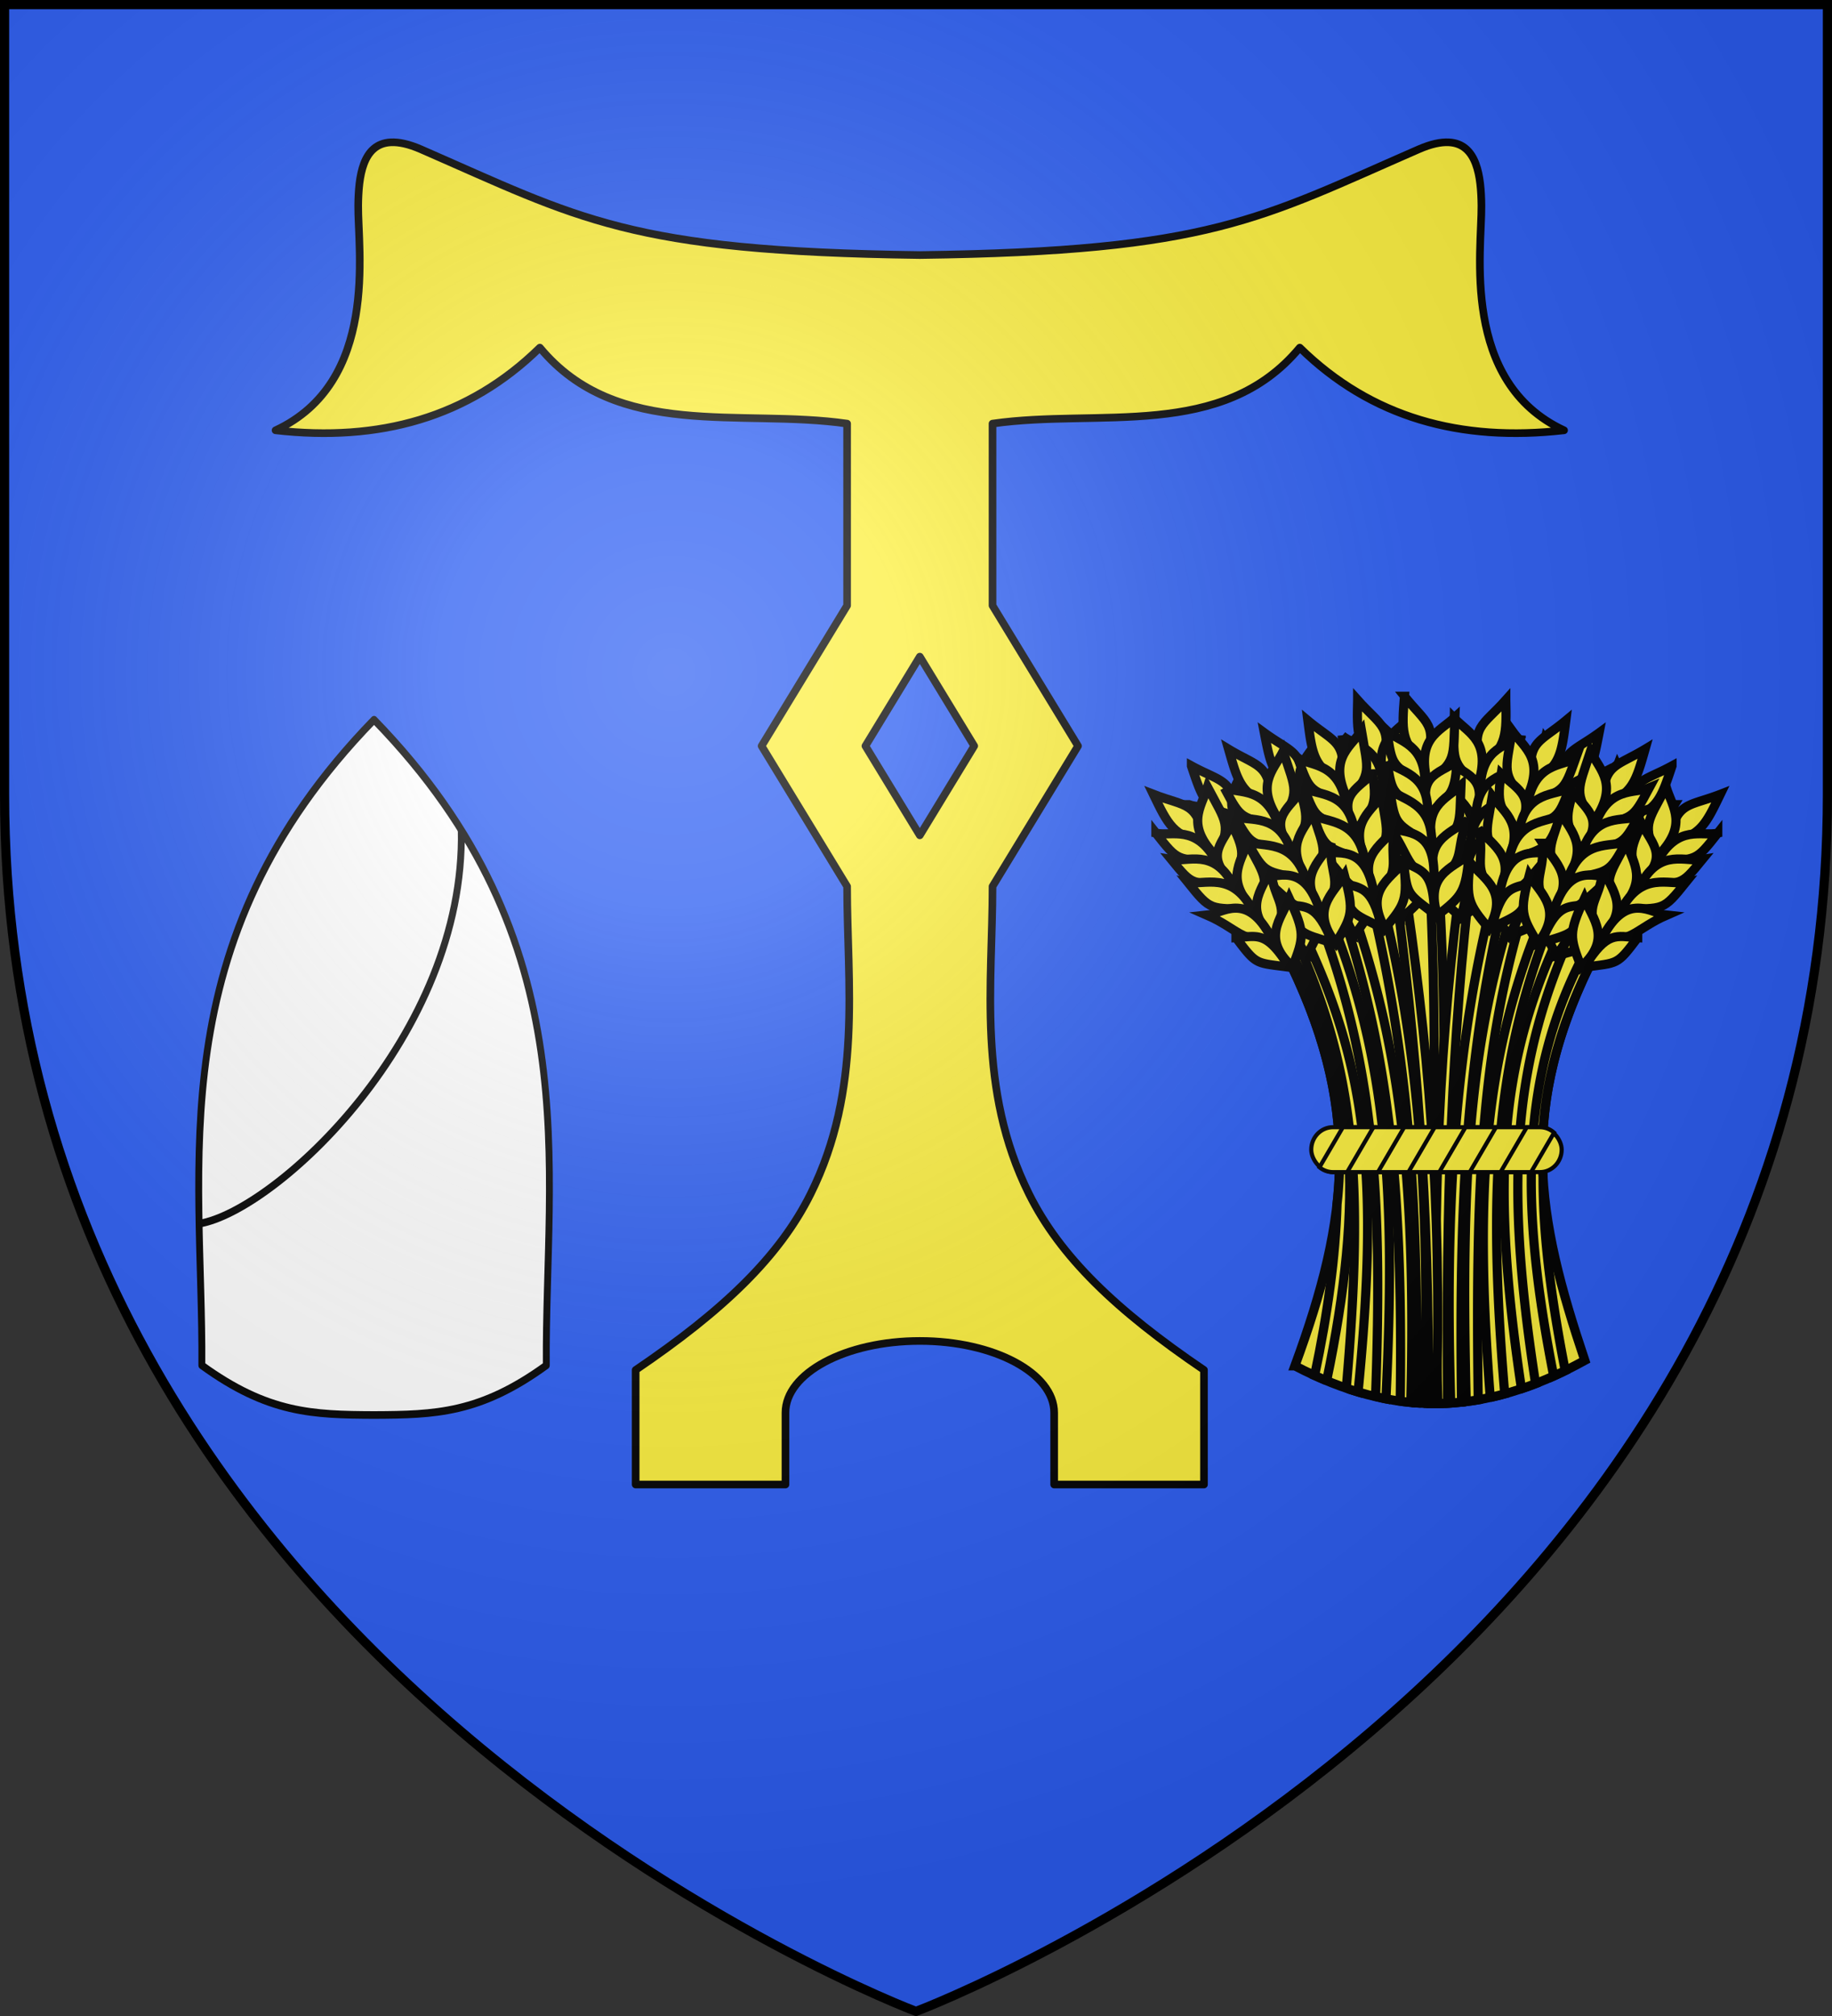 <svg xmlns="http://www.w3.org/2000/svg" xmlns:xlink="http://www.w3.org/1999/xlink" width="600" height="660" version="1.0"><rect width="100%" height="100%" fill="#333333" stroke="none"/><defs><radialGradient id="b" gradientUnits="userSpaceOnUse" cx="-80" cy="-80" r="405"><stop style="stop-color:#fff;stop-opacity:.31" offset="0"/><stop style="stop-color:#fff;stop-opacity:.25" offset=".19"/><stop style="stop-color:#6b6b6b;stop-opacity:.125" offset=".6"/><stop style="stop-color:#000;stop-opacity:.125" offset="1"/></radialGradient><path id="a" d="M-298.5-298.5h597V-40C298.5 246.31 0 358.5 0 358.5S-298.5 246.31-298.5-40v-258.5z"/></defs><use xlink:href="#a" style="fill:#2b5df2" width="600" height="660" transform="translate(300 300)"/><g style="fill:#fff"><path transform="matrix(.9 0 0 1 649.451 -14)" d="M-585.5 249.625c-78.773 72.873-62.169 145.763-62.656 211.375 24.087 15.729 40.366 16.167 62.656 16.25 22.29-.083 38.6-.521 62.688-16.25-.488-65.612 16.085-138.502-62.688-211.375z" style="opacity:1;fill:#fff;fill-opacity:1;stroke:#000;stroke-width:2.5;stroke-linecap:butt;stroke-linejoin:round;stroke-miterlimit:4;stroke-dasharray:none;stroke-opacity:1"/><path transform="matrix(.9 0 0 1 649.451 -14)" d="M-649.165 414.606c27.845-4.074 97.015-61.623 95.413-128.886" style="opacity:1;fill:none;fill-opacity:1;stroke:#000;stroke-width:2.5;stroke-linecap:butt;stroke-linejoin:round;stroke-miterlimit:4;stroke-dasharray:none;stroke-opacity:1"/></g><path style="opacity:1;fill:#fcef3c;fill-opacity:1;stroke:#000;stroke-width:2.5;stroke-linecap:butt;stroke-linejoin:round;stroke-miterlimit:4;stroke-dasharray:none;stroke-opacity:1" d="M-172-253.406c-9.302.465-10.582 11.258-10.688 20.687-.161 14.408 6.944 57.787-27.062 73.594 33.867 3.87 63.138-4.08 86.563-27.063 25.351 30.534 65.87 19.861 100.624 24.875v59.563l-28 45.969 28 45.968c0 31.786 5.097 66.4-11.937 100.657-10.217 20.546-28.505 38.122-57.313 57.656V186h49.063v-23.5c0-12.972 19.712-23.5 44-23.5s44 10.528 44 23.5V186h49.063v-37.5C65.505 128.966 47.217 111.39 37 90.844 19.966 56.588 25.062 21.974 25.062-9.812l28-45.97-28-45.968v-59.563c34.754-5.014 75.274 5.659 100.626-24.875 23.424 22.983 52.695 30.932 86.562 27.063-34.006-15.807-26.9-59.186-27.063-73.594-.105-9.429-1.385-20.222-10.687-20.687-2.605-.13-5.836.534-9.844 2.281-51.982 22.66-67.973 33.406-163.406 34.625-95.433-1.219-111.424-11.966-163.406-34.625-4.008-1.747-7.24-2.411-9.844-2.281zM1.25-85.031l17.813 29.25L1.25-26.531l-17.813-29.25L1.25-85.031z" transform="translate(300 300)"/><g style="fill:#fcef3c;stroke:#000;stroke-width:3"><path d="M424.099 447.16c17.82-48.49 22.4-84.934-3.566-135.912 42.606-41.734 74.066-28.306 102.52 0-26.794 51.531-19.59 87.657-4.012 134.129-33.457 18.458-62.673 18.606-94.942 1.783z"/><path d="M470.732 284.774c-.88.03-1.767.09-2.658.169 3.215 58.406.915 116.467.605 174.558a81.92 81.92 0 0 0 3.558-.028c-.427-58.414 2.735-115.075-1.322-174.699-.061.002-.122-.002-.183 0z"/><path d="M478.846 285.196c-7.348 53.382-9.955 107.235-7.89 174.305 1.05-.014 2.1-.044 3.15-.099-.677-66.21 1.42-120.083 7.707-173.7-.98-.196-1.974-.37-2.967-.506zM493.162 229.19c-7.585 8.526-11.748 8.546-7.9 21.433 8.378-5.906 8.142-10.644 7.9-21.432z"/><path d="M476.308 235.164c4.994 5.123 12.26 7.667 7.7 21.862-9.085-7.61-7.91-8.427-7.7-21.862z"/><path d="M474.828 249.59c6.585 4.607 12.606 5.475 8.148 17.869-5.785-6.76-8.264-6.11-8.148-17.869z"/><path d="M473.055 257.303c5 5.023 12.268 7.522 7.726 21.417-9.094-7.462-7.92-8.261-7.726-21.417z"/><path d="M470.193 268.526c5.834 4.919 14.265 7.417 9.16 20.828-10.084-8.238-5.128-10.33-9.16-20.828z"/><path d="M469.11 279.841c5.489 4.748 14.082 7.412 9.254 20.387-7.78-6.944-8.781-8.034-9.254-20.387zM498.22 240.86c-3.942 3.37-13.054 3.266-13.392 17.328 11.216-6.698 11.094-5.473 13.392-17.329z"/><path d="M497.657 250.873c-4.198 3.133-13.961 2.969-14.218 16.166 11.967-6.204 11.845-5.055 14.218-16.166z"/><path d="M496.254 259.946c-4.347 3.391-14.438 3.238-14.737 17.476 12.385-6.723 12.256-5.483 14.737-17.476z"/><path d="M495.554 272.407c-4.595 1.798-15.302-1.32-15.341 16.326 9.168-2.656 8.514-7.995 15.341-16.326z"/><path d="M490.48 283.274c-6.382 2.817-9.986 2.375-11.12 16.564 9.256-6.446 9.147-5.281 11.12-16.564zM497.535 291.468c-15.98 46.628-19.222 90.521-17.34 167.386a86.375 86.375 0 0 0 3.938-.577c-1.1-76.242 1.664-118.502 16.327-165.178a73.815 73.815 0 0 0-2.925-1.631zM523.725 239.912c-9.221 6.72-13.293 5.857-12.27 19.266 9.442-3.992 10.217-8.672 12.27-19.266z"/><path d="M505.988 242.172c3.792 6.066 10.353 10.094 2.884 22.998-7.263-9.364-5.942-9.914-2.884-22.998z"/><path d="M501.48 255.955c5.456 5.9 11.156 8.026 4.169 19.191-4.219-7.833-6.78-7.724-4.17-19.191z"/><path d="M498.11 263.116c3.819 5.97 10.391 9.955 3.003 22.569-7.302-9.222-5.986-9.754-3.003-22.57z"/><path d="M492.93 273.476c4.657 6.044 12.366 10.275 4.53 22.297-8.105-10.19-2.817-11.183-4.53-22.297z"/><path d="M489.47 284.303c4.356 5.805 12.189 10.232 4.716 21.887-6.128-8.438-6.876-9.715-4.715-21.887zM526.191 252.388c-4.567 2.457-13.45.422-16.764 14.091 12.381-4.164 12.002-2.993 16.764-14.09z"/><path d="M523.516 262.054c-4.768 2.171-14.274-.062-17.325 12.78 13.01-3.522 12.648-2.425 17.325-12.78z"/><path d="M520.22 270.623c-4.969 2.391-14.798.1-18.112 13.95 13.53-3.941 13.141-2.757 18.111-13.95z"/><path d="M516.89 282.651c-4.872.782-14.673-4.538-18.457 12.698 9.523-.65 10.017-6.006 18.457-12.698z"/><path d="M509.624 292.194c-6.834 1.397-10.262.2-14.38 13.826 10.411-4.335 10.058-3.22 14.38-13.826zM512.75 301.846c-20.846 42.548-25.174 81.17-14.456 152.803a109.455 109.455 0 0 0 4.627-1.673c-10.672-68.368-6.717-106.894 12.417-148.936-.86-.75-1.721-1.478-2.587-2.194zM547.604 250.74c-10.015 5.47-13.94 4.086-14.663 17.515 9.88-2.736 11.254-7.276 14.663-17.514z"/><path d="M529.723 250.683c2.974 6.506 8.957 11.35-.12 23.178-5.988-10.226-4.607-10.6.12-23.178z"/><path d="M523.466 263.766c4.647 6.557 10.023 9.404 1.648 19.57-3.168-8.314-5.721-8.538-1.648-19.57z"/><path d="M519.197 270.43c3.014 6.414 9.014 11.217.054 22.767-6.046-10.09-4.672-10.447-.054-22.767z"/><path d="M512.719 280.031c3.835 6.597 10.93 11.791 1.603 22.697-6.716-11.156-1.345-11.455-1.603-22.697z"/><path d="M507.886 290.32c3.566 6.319 10.76 11.724 1.84 22.312-4.984-9.16-5.56-10.524-1.84-22.313zM548.432 263.431c-4.847 1.844-13.391-1.324-18.449 11.8 12.817-2.525 12.29-1.412 18.45-11.8z"/><path d="M544.527 272.669c-5.009 1.535-14.145-1.911-18.835 10.427 13.357-1.807 12.855-.766 18.835-10.427z"/><path d="M540.148 280.738c-5.236 1.728-14.686-1.818-19.766 11.485 13.926-2.154 13.387-1.03 19.766-11.485z"/><path d="M535.288 292.234c-4.933.144-13.961-6.402-19.947 10.199 9.527.59 10.711-4.658 19.947-10.2z"/><path d="M526.847 300.755c-6.957.5-10.202-1.131-16.051 11.845 10.886-2.949 10.39-1.889 16.05-11.845zM459.468 286.476c-.96.256-1.925.556-2.897.872 7.123 53.097 11.778 106.743 11.151 172.125.892.023 1.78.034 2.672.028 2.05-66.725-2.823-120.064-10.926-173.025zM444.648 229.19c7.585 8.526 11.747 8.546 7.9 21.433-8.378-5.906-8.142-10.644-7.9-21.432z"/><path d="M461.502 235.164c-4.994 5.123-12.26 7.667-7.7 21.862 9.085-7.61 7.91-8.427 7.7-21.862z"/><path d="M462.982 249.59c-6.585 4.607-12.606 5.475-8.148 17.869 5.785-6.76 8.264-6.11 8.148-17.869z"/><path d="M464.755 257.303c-5 5.023-12.268 7.522-7.726 21.417 9.094-7.462 7.92-8.261 7.726-21.417z"/><path d="M467.617 268.526c-5.834 4.919-14.266 7.417-9.16 20.828 10.084-8.238 5.127-10.33 9.16-20.828z"/><path d="M468.7 279.841c-5.489 4.748-14.082 7.412-9.254 20.387 7.78-6.944 8.78-8.034 9.254-20.387zM439.59 240.86c3.942 3.37 13.054 3.266 13.392 17.328-11.216-6.698-11.094-5.473-13.392-17.329z"/><path d="M440.153 250.873c4.198 3.133 13.961 2.969 14.218 16.166-11.967-6.204-11.845-5.055-14.218-16.166z"/><path d="M441.555 259.946c4.347 3.391 14.44 3.238 14.738 17.476-12.385-6.723-12.257-5.483-14.738-17.476z"/><path d="M442.256 272.407c4.595 1.798 15.302-1.32 15.341 16.326-9.168-2.656-8.514-7.995-15.341-16.326z"/><path d="M447.33 283.274c6.382 2.817 9.986 2.375 11.119 16.564-9.255-6.446-9.146-5.281-11.118-16.564zM441.693 294.323a91.302 91.302 0 0 0-2.869 1.842c15.123 45.614 20.813 87.964 19.758 162.562 1.157.159 2.317.298 3.473.408 1.835-75.473-4.046-119.172-20.362-164.812zM414.085 239.912c9.221 6.72 13.293 5.857 12.27 19.266-9.442-3.992-10.217-8.672-12.27-19.266z"/><path d="M431.822 242.172c-3.792 6.066-10.353 10.094-2.884 22.998 7.263-9.364 5.942-9.914 2.884-22.998z"/><path d="M436.33 255.955c-5.456 5.9-11.156 8.026-4.169 19.191 4.218-7.833 6.78-7.724 4.17-19.191z"/><path d="M439.7 263.116c-3.819 5.97-10.391 9.955-3.003 22.569 7.302-9.222 5.986-9.754 3.003-22.57z"/><path d="M444.88 273.476c-4.657 6.044-12.367 10.275-4.53 22.297 8.105-10.19 2.817-11.183 4.53-22.297z"/><path d="M448.34 284.303c-4.356 5.805-12.189 10.232-4.716 21.887 6.128-8.438 6.875-9.715 4.715-21.887zM411.619 252.388c4.567 2.457 13.45.422 16.764 14.091-12.382-4.164-12.003-2.993-16.764-14.09z"/><path d="M414.294 262.054c4.767 2.171 14.274-.062 17.325 12.78-13.01-3.522-12.648-2.425-17.325-12.78z"/><path d="M417.59 270.623c4.969 2.391 14.798.1 18.112 13.95-13.53-3.941-13.141-2.757-18.111-13.95z"/><path d="M420.92 282.651c4.872.782 14.673-4.538 18.457 12.698-9.523-.65-10.017-6.006-18.457-12.698z"/><path d="M428.186 292.194c6.833 1.397 10.262.2 14.38 13.826-10.412-4.335-10.058-3.22-14.38-13.826zM426.787 305.446a143.75 143.75 0 0 0-2.32 2.081c19.187 42.209 22.42 78.678 16.466 146.757l.872.478c.994.332 1.99.645 2.982.942 6.799-69.081 3.18-106.288-18-150.258zM390.206 250.74c10.015 5.47 13.94 4.086 14.663 17.515-9.88-2.736-11.254-7.276-14.663-17.514z"/><path d="M408.087 250.683c-2.974 6.506-8.958 11.35.12 23.178 5.988-10.226 4.607-10.6-.12-23.178z"/><path d="M414.344 263.766c-4.647 6.557-10.023 9.404-1.648 19.57 3.168-8.314 5.721-8.538 1.648-19.57z"/><path d="M418.613 270.43c-3.014 6.414-9.015 11.217-.054 22.767 6.046-10.09 4.672-10.447.054-22.767z"/><path d="M425.091 280.031c-3.835 6.597-10.93 11.791-1.603 22.697 6.716-11.156 1.345-11.455 1.603-22.697z"/><path d="M429.924 290.32c-3.567 6.319-10.76 11.724-1.84 22.312 4.984-9.16 5.56-10.524 1.84-22.313zM389.378 263.431c4.847 1.844 13.391-1.324 18.449 11.8-12.817-2.525-12.29-1.412-18.45-11.8z"/><path d="M393.283 272.669c5.008 1.535 14.145-1.911 18.835 10.427-13.357-1.807-12.855-.766-18.835-10.427z"/><path d="M397.662 280.738c5.236 1.728 14.686-1.818 19.766 11.485-13.926-2.154-13.387-1.03-19.766-11.485z"/><path d="M402.522 292.234c4.932.144 13.961-6.402 19.947 10.199-9.527.59-10.711-4.658-19.947-10.2z"/><path d="M410.963 300.755c6.957.5 10.201-1.131 16.051 11.845-10.886-2.949-10.39-1.889-16.05-11.845zM459.98 227.944c7.096 8.937 11.25 9.19 6.687 21.84-8.035-6.366-7.533-11.083-6.686-21.84z"/><path d="M476.473 234.853c-5.273 4.835-12.67 6.967-8.915 21.395 9.498-7.087 8.372-7.97 8.915-21.395z"/><path d="M477.142 249.34c-6.833 4.23-12.894 4.758-9.138 17.383 6.155-6.424 8.594-5.636 9.138-17.384z"/><path d="M478.479 257.14c-5.273 4.734-12.67 6.822-8.915 20.95 9.498-6.94 8.372-7.804 8.915-20.95z"/><path d="M480.708 268.506c-6.101 4.583-14.66 6.604-10.315 20.28 10.53-7.659 5.7-10.026 10.315-20.28z"/><path d="M481.153 279.864c-5.746 4.432-14.475 6.61-10.383 19.835 8.158-6.497 9.219-7.528 10.383-19.835zM454.277 239.31c3.746 3.586 12.85 3.994 12.398 18.052-10.822-7.316-10.77-6.086-12.398-18.052z"/><path d="M454.277 249.34c4.015 3.363 13.773 3.747 13.288 16.937-11.6-6.865-11.543-5.71-13.288-16.938z"/><path d="M455.168 258.477c4.15 3.63 14.235 4.043 13.734 18.275-11.988-7.407-11.93-6.162-13.734-18.275z"/><path d="M455.168 270.957c4.487 2.054 15.352-.46 14.402 17.161-9.005-3.166-8.053-8.46-14.402-17.16z"/><path d="M459.626 282.093c6.213 3.17 9.836 2.93 10.171 17.16-8.879-6.955-8.835-5.785-10.171-17.16zM451.143 289.387a69.459 69.459 0 0 0-3.122 1.448c13.424 53.77 16.7 103.603 15.82 168.455.372.027.74.048 1.111.07l1.505-.31c1.725-57.896-.413-114.366-15.314-169.663zM428.343 235.909c8.773 7.296 12.892 6.695 11.012 20.011-9.167-4.588-9.641-9.308-11.012-20.011z"/><path d="M445.9 239.298c-4.173 5.812-10.978 9.412-4.35 22.767 7.847-8.88 6.564-9.514 4.35-22.767z"/><path d="M449.517 253.342c-5.823 5.538-11.647 7.295-5.389 18.885 4.711-7.548 7.26-7.275 5.39-18.885z"/><path d="M452.422 260.704c-4.194 5.712-11.008 9.27-4.442 22.33 7.878-8.736 6.598-9.351 4.442-22.33z"/><path d="M456.928 271.374c-5.034 5.734-12.999 9.463-5.948 21.962 8.74-9.652 3.528-10.98 5.948-21.962z"/><path d="M459.687 282.4c-4.718 5.514-12.817 9.431-6.106 21.54 6.656-8.028 7.483-9.255 6.106-21.54zM425.084 248.201c4.4 2.744 13.396 1.282 15.829 15.135-12.09-4.948-11.787-3.755-15.829-15.135z"/><path d="M427.135 258.018c4.619 2.472 14.249.852 16.473 13.862-12.759-4.347-12.467-3.229-16.473-13.862z"/><path d="M429.877 266.78c4.805 2.705 14.76 1.047 17.181 15.08-13.25-4.798-12.937-3.591-17.181-15.08z"/><path d="M432.43 278.997c4.812 1.093 14.933-3.59 17.607 13.853-9.462-1.258-9.612-6.635-17.607-13.853z"/><path d="M439.07 288.985c6.73 1.832 10.228.857 13.467 14.718-10.113-4.992-9.832-3.857-13.466-14.718zM421.738 310.087c-.401.385-.806.772-1.21 1.167 15.815 31.049 20.305 56.698 17.368 82.969-.002.014.001.028 0 .042-.497 17.182-3.038 35.69-7.34 56.053 1.114.508 2.223.982 3.332 1.448l.633.155c12.124-58.289 10.796-101.12-12.783-141.834z"/><path d="M435.013 298.837a111.44 111.44 0 0 0-2.939 2.222c18.122 47.498 20.766 91.625 18.436 156.093l2.377.605c.342.07.683.13 1.026.197 3.169-65.646.784-111.418-18.9-159.117zM402.38 245.276c9.764 5.906 13.747 4.696 13.877 18.144-9.75-3.169-10.923-7.765-13.877-18.144z"/><path d="M420.246 246.007c-3.258 6.369-9.449 10.945-.902 23.16 6.434-9.952 5.07-10.386.902-23.16z"/><path d="M425.92 259.353c-4.931 6.346-10.427 8.953-2.509 19.478 3.531-8.166 6.092-8.277 2.51-19.478z"/><path d="M429.891 266.198c-3.293 6.275-9.5 10.81-1.057 22.744 6.485-9.814 5.128-10.232 1.057-22.744z"/><path d="M435.94 276.076c-4.122 6.422-11.44 11.298-2.602 22.604 7.201-10.848 1.848-11.384 2.602-22.604z"/><path d="M440.315 286.567c-3.842 6.157-11.266 11.239-2.822 22.21 5.383-8.931 6.018-10.268 2.822-22.21zM400.993 257.918c4.761 2.056 13.437-.733 17.911 12.602-12.693-3.088-12.215-1.953-17.91-12.602z"/><path d="M404.487 267.319c4.936 1.754 14.216-1.286 18.358 11.247-13.265-2.394-12.81-1.332-18.358-11.247z"/><path d="M408.507 275.573c5.154 1.957 14.75-1.169 19.24 12.346-13.818-2.767-13.329-1.62-19.24-12.346z"/><path d="M412.855 287.272c4.921.361 14.23-5.78 19.478 11.068-9.544.17-10.496-5.125-19.478-11.068z"/><path d="M420.912 296.157c6.928.806 10.241-.68 15.513 12.542-10.745-3.427-10.297-2.346-15.513-12.542zM377.755 260.055c10.637 4.13 14.351 2.25 16.802 15.474-10.15-1.437-12.1-5.762-16.802-15.474z"/><path d="M395.479 257.688c-2.11 6.836-7.417 12.413 3.111 22.969 4.618-10.914 3.2-11.107-3.111-22.969z"/><path d="M403.372 269.854c-3.76 7.102-8.724 10.619.893 19.618 2.068-8.653 4.571-9.205-.893-19.618z"/><path d="M408.466 275.91c-2.16 6.75-7.49 12.288 2.886 22.585 4.693-10.787 3.284-10.963-2.886-22.584z"/><path d="M416.13 284.595c-2.95 7.037-9.317 13.104 1.34 22.714 5.22-11.93-.145-11.532-1.34-22.714z"/><path d="M422.251 294.173c-2.72 6.727-9.156 13.016 1.056 22.364 3.76-9.727 4.154-11.154-1.056-22.364zM378.572 272.746c5.045 1.202 13.108-3.043 19.818 9.319-13.035-.85-12.369.186-19.818-9.32z"/><path d="M383.637 281.402c5.165.875 13.78-3.722 20.024 7.907-13.478-.066-12.846.901-20.024-7.907z"/><path d="M389.022 288.838c5.415 1.037 14.328-3.7 21.083 8.837-14.087-.338-13.408.707-21.083-8.837z"/><path d="M395.325 299.61c4.91-.494 13.018-8.15 21.097 7.538-9.371 1.815-11.222-3.235-21.097-7.538z"/><path d="M404.796 306.97c6.963-.403 9.97-2.439 17.446 9.674-11.175-1.52-10.548-.532-17.446-9.675zM490.405 288.191c-15.057 55.718-16.98 113.02-15.272 171.155a83.102 83.102 0 0 0 3.53-.31c-.898-65.46 1.515-115.301 14.906-169.509-1.05-.472-2.1-.928-3.164-1.336zM512.818 235.909c-8.773 7.296-12.892 6.695-11.012 20.011 9.167-4.588 9.64-9.308 11.012-20.011z"/><path d="M495.261 239.298c4.173 5.812 10.978 9.412 4.35 22.767-7.847-8.88-6.564-9.514-4.35-22.767z"/><path d="M491.644 253.342c5.823 5.538 11.647 7.295 5.388 18.885-4.71-7.548-7.26-7.275-5.388-18.885z"/><path d="M488.74 260.704c4.192 5.712 11.006 9.27 4.44 22.33-7.877-8.736-6.598-9.351-4.44-22.33z"/><path d="M484.233 271.374c5.034 5.734 12.999 9.463 5.948 21.962-8.74-9.652-3.528-10.98-5.948-21.962z"/><path d="M481.473 282.4c4.718 5.514 12.818 9.431 6.107 21.54-6.656-8.028-7.484-9.255-6.107-21.54zM516.077 248.201c-4.4 2.744-13.396 1.282-15.829 15.135 12.09-4.948 11.787-3.755 15.829-15.135z"/><path d="M514.025 258.018c-4.618 2.472-14.248.852-16.472 13.862 12.759-4.347 12.467-3.229 16.472-13.862z"/><path d="M511.284 266.78c-4.805 2.705-14.76 1.047-17.182 15.08 13.25-4.798 12.938-3.591 17.182-15.08z"/><path d="M508.73 278.997c-4.811 1.093-14.933-3.59-17.606 13.853 9.462-1.258 9.612-6.635 17.607-13.853z"/><path d="M502.09 288.985c-6.73 1.832-10.228.857-13.466 14.718 10.113-4.992 9.832-3.857 13.466-14.718zM506.394 296.966c-20.829 47.952-23.466 93.901-18.323 160.524a94.422 94.422 0 0 0 4.739-1.167c-5.674-67.386-3.137-110.647 16.158-157.472a99.998 99.998 0 0 0-2.574-1.885zM538.78 245.276c-9.764 5.906-13.746 4.696-13.876 18.144 9.75-3.169 10.923-7.765 13.876-18.144z"/><path d="M520.914 246.007c3.259 6.369 9.45 10.945.903 23.16-6.434-9.952-5.07-10.386-.903-23.16z"/><path d="M515.24 259.353c4.932 6.346 10.428 8.953 2.51 19.478-3.532-8.166-6.093-8.277-2.51-19.478z"/><path d="M511.27 266.198c3.293 6.275 9.5 10.81 1.057 22.744-6.485-9.814-5.128-10.232-1.057-22.744z"/><path d="M505.22 276.076c4.123 6.422 11.44 11.298 2.603 22.604-7.202-10.848-1.849-11.384-2.602-22.604z"/><path d="M500.846 286.567c3.842 6.157 11.266 11.239 2.822 22.21-5.383-8.931-6.018-10.268-2.822-22.21zM540.167 257.918c-4.76 2.056-13.436-.733-17.91 12.602 12.693-3.088 12.215-1.953 17.91-12.602z"/><path d="M536.673 267.319c-4.936 1.754-14.215-1.286-18.357 11.247 13.265-2.394 12.81-1.332 18.357-11.247z"/><path d="M532.654 275.573c-5.154 1.957-14.751-1.169-19.24 12.346 13.817-2.767 13.329-1.62 19.24-12.346z"/><path d="M528.306 287.272c-4.921.361-14.23-5.78-19.478 11.068 9.544.17 10.495-5.125 19.478-11.068z"/><path d="M520.249 296.157c-6.928.806-10.242-.68-15.514 12.542 10.746-3.427 10.298-2.346 15.514-12.542zM520.654 308.906c-24.36 43.54-22.095 89.226-11.799 141.58 1.25-.562 2.508-1.155 3.77-1.771-4.409-22.615-7.271-43.409-7.257-63.169v-.098c-1.351-22.943 3.192-46.31 17.69-74.194a181.37 181.37 0 0 0-2.404-2.348zM563.406 260.055c-10.637 4.13-14.352 2.25-16.802 15.474 10.15-1.437 12.1-5.762 16.802-15.474z"/><path d="M545.682 257.688c2.11 6.836 7.417 12.413-3.112 22.969-4.618-10.914-3.2-11.107 3.112-22.969z"/><path d="M537.789 269.854c3.76 7.102 8.724 10.619-.894 19.618-2.067-8.653-4.57-9.205.894-19.618z"/><path d="M532.695 275.91c2.16 6.75 7.49 12.288-2.887 22.585-4.692-10.787-3.284-10.963 2.887-22.584z"/><path d="M525.03 284.595c2.952 7.037 9.318 13.104-1.34 22.714-5.22-11.93.145-11.532 1.34-22.714z"/><path d="M518.91 294.173c2.72 6.727 9.155 13.016-1.057 22.364-3.76-9.727-4.154-11.154 1.057-22.364zM562.588 272.746c-5.044 1.202-13.108-3.043-19.818 9.319 13.036-.85 12.37.186 19.818-9.32z"/><path d="M557.523 281.402c-5.165.875-13.78-3.722-20.024 7.907 13.479-.066 12.847.901 20.024-7.907z"/><path d="M552.139 288.838c-5.415 1.037-14.328-3.7-21.084 8.837 14.088-.338 13.409.707 21.084-8.837z"/><path d="M545.835 299.61c-4.91-.494-13.018-8.15-21.096 7.538 9.37 1.815 11.222-3.235 21.096-7.538z"/><path d="M536.365 306.97c-6.964-.403-9.97-2.439-17.447 9.674 11.176-1.52 10.548-.532 17.447-9.675z"/><g transform="matrix(.45 0 0 .45 303.304 103.171)"><rect y="590.775" x="280.32" ry="16.344" rx="15.848" height="32.688" width="182.258"/><path d="m303.344 590.781-17.031 29.157c2.7 2.207 6.113 3.53 9.843 3.53h10.313l19.094-32.687h-22.22zm44.625 0-19.094 32.688h22.188l19.093-32.688H347.97zm44.625 0L373.5 623.47h22.188l19.093-32.688h-22.187zm44.594 0-19.094 32.688h22.219l16.75-28.719c-2.774-2.466-6.378-3.969-10.344-3.969h-9.531z"/></g></g><use xlink:href="#a" style="fill:url(#b)" width="600" height="660" transform="translate(300 300)"/><use xlink:href="#a" style="fill:none;stroke:#000;stroke-width:3" width="600" height="660" transform="translate(300 300)"/></svg>